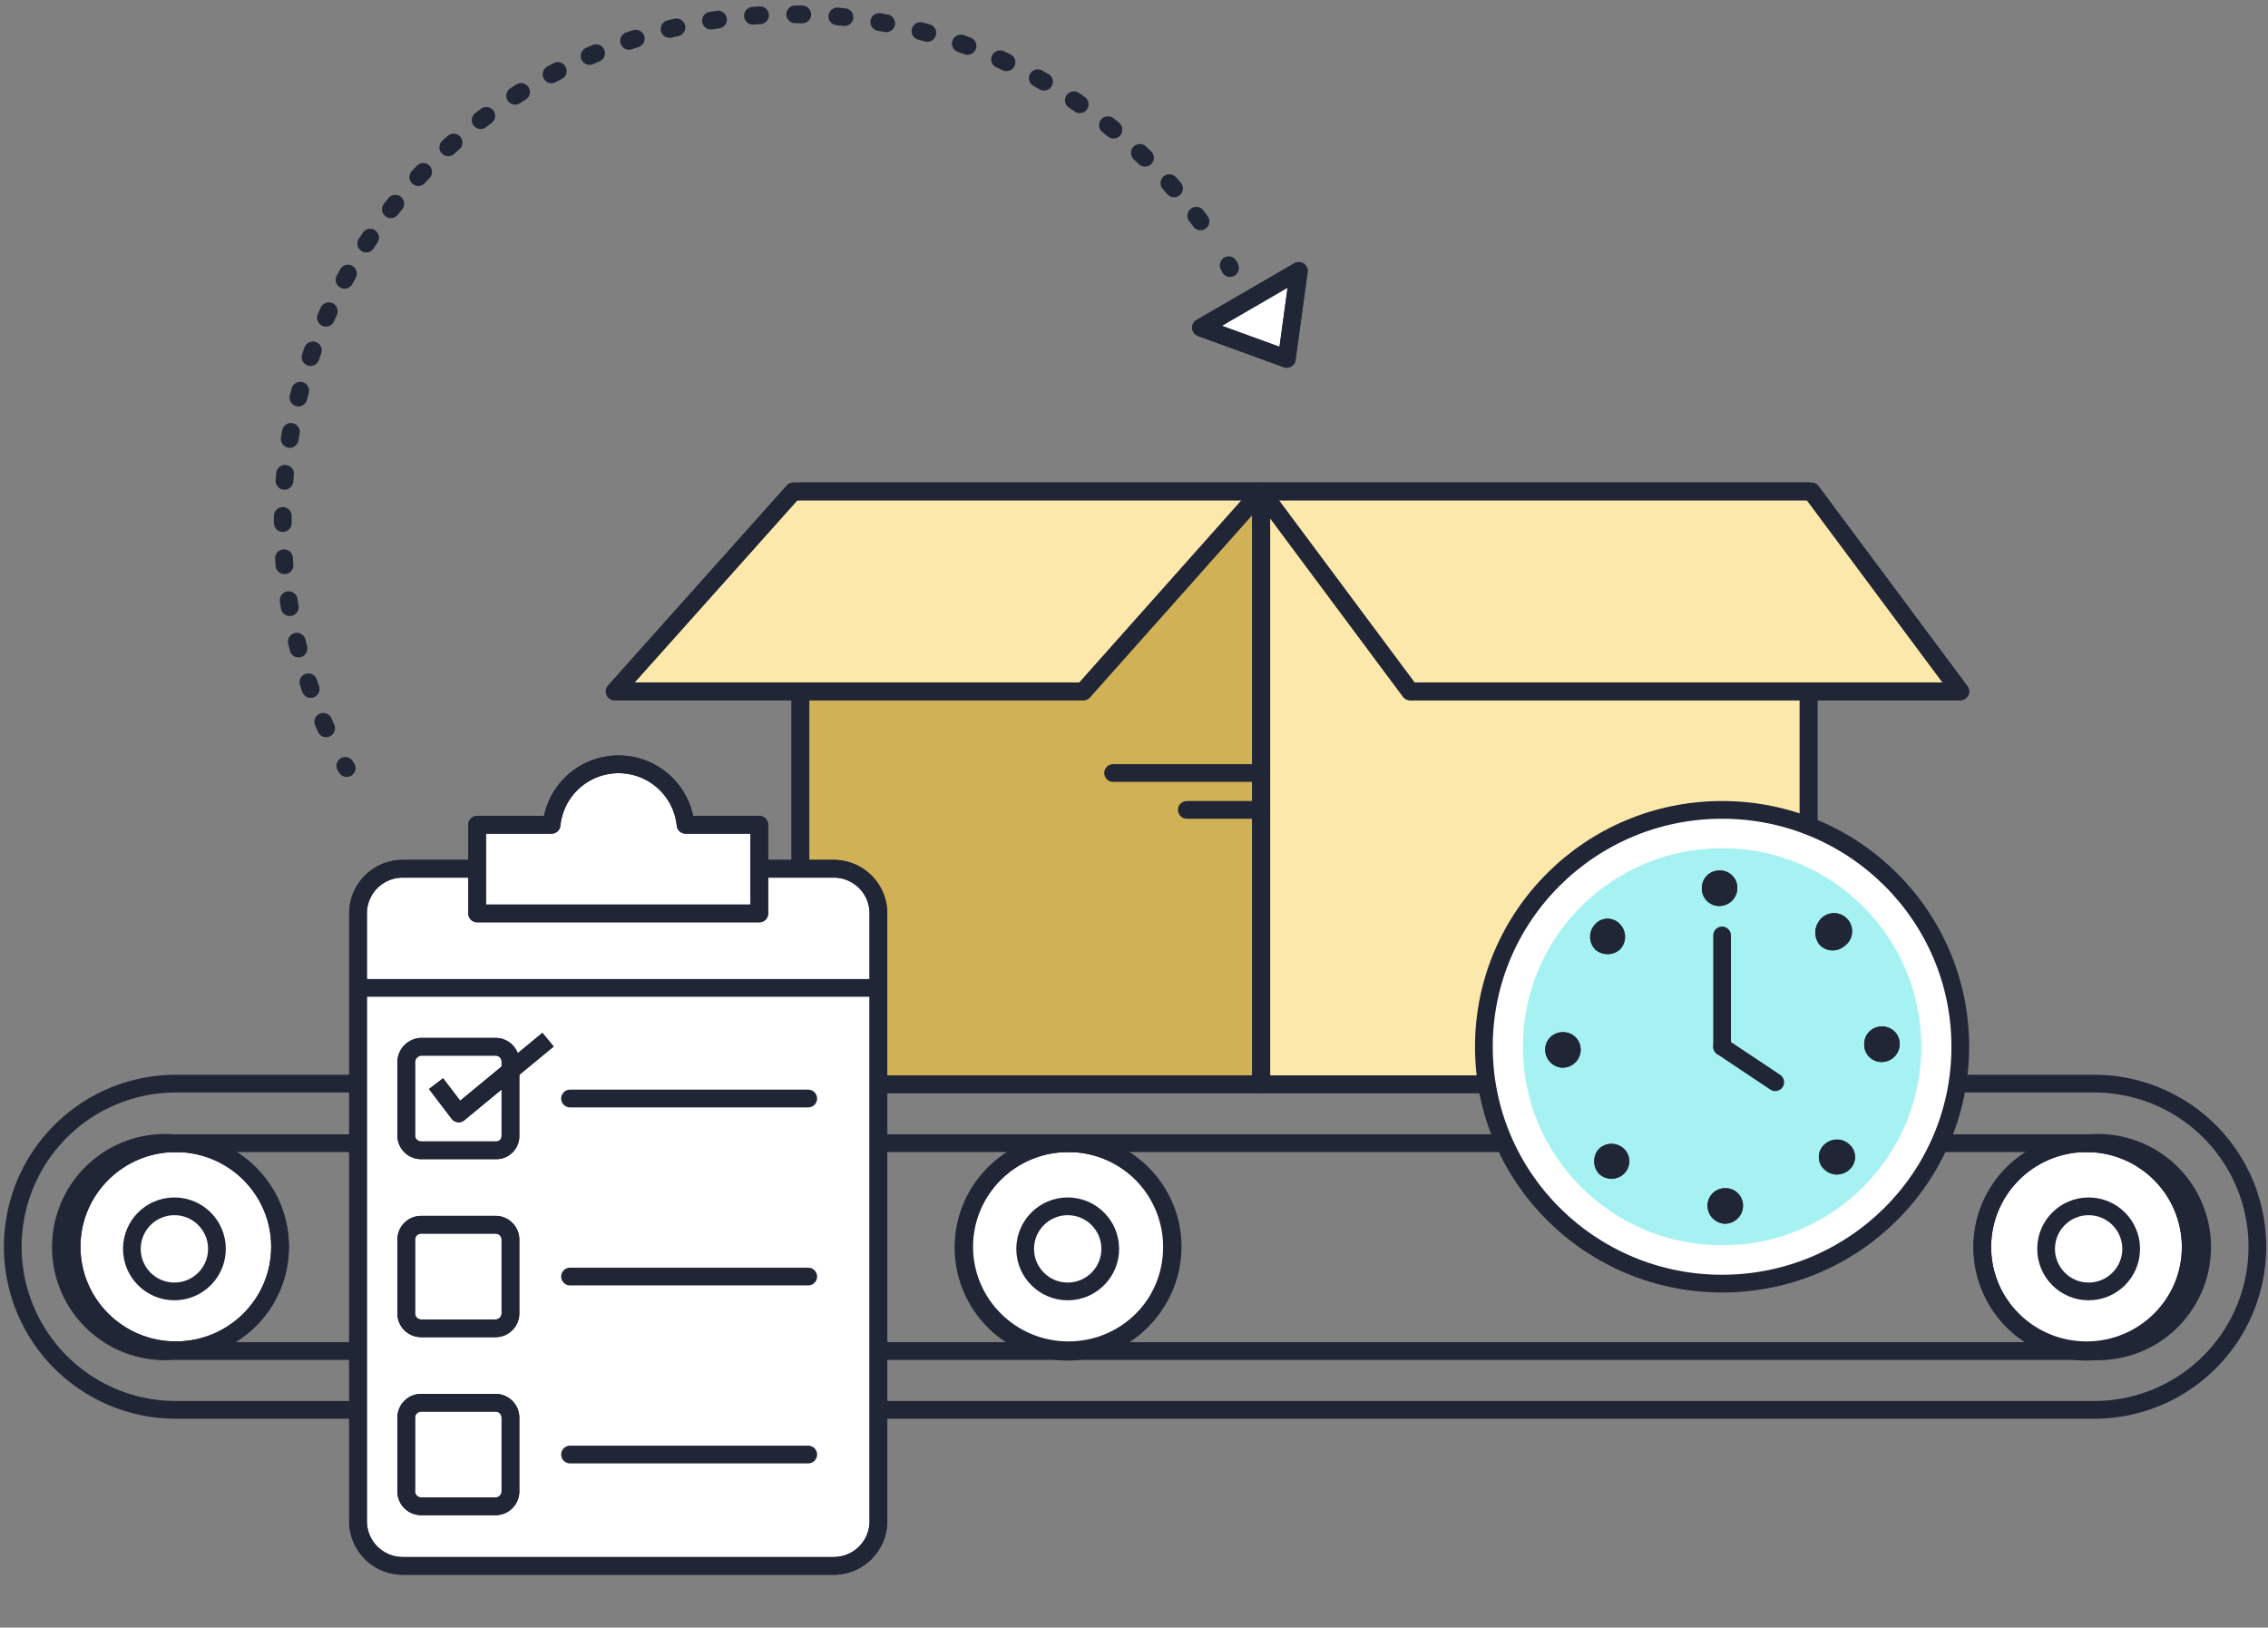 <svg xmlns="http://www.w3.org/2000/svg" xmlns:xlink="http://www.w3.org/1999/xlink" viewBox="0 0 319.9 229.5"><rect x="0" y="0" width="319.9" height="229.5" fill="#808080" stroke="none"/><defs><style>.cls-1,.cls-16,.cls-17,.cls-2,.cls-34,.cls-7{fill:none;}.cls-1,.cls-10,.cls-13,.cls-16,.cls-17,.cls-2,.cls-21,.cls-3,.cls-5,.cls-7{stroke:#212637;stroke-linejoin:round;stroke-width:2.5px;}.cls-2{clip-rule:evenodd;}.cls-11,.cls-3{fill:#fffaf1;}.cls-4{clip-path:url(#clip-path);}.cls-5{fill:#fff;}.cls-6{clip-path:url(#clip-path-2);}.cls-7{fill-rule:evenodd;}.cls-8{clip-path:url(#clip-path-3);}.cls-9{clip-path:url(#clip-path-4);}.cls-10{fill:#d1b155;}.cls-12{clip-path:url(#clip-path-5);}.cls-13{fill:#fde8ab;}.cls-14{clip-path:url(#clip-path-6);}.cls-15{clip-path:url(#clip-path-7);}.cls-16,.cls-17{stroke-linecap:round;}.cls-17{stroke-dasharray:1 4.96;}.cls-18{clip-path:url(#clip-path-8);}.cls-19{fill:#a6f2f3;}.cls-20{clip-path:url(#clip-path-9);}.cls-22{clip-path:url(#clip-path-10);}.cls-23{clip-path:url(#clip-path-11);}.cls-24{clip-path:url(#clip-path-12);}.cls-25{clip-path:url(#clip-path-13);}.cls-26{clip-path:url(#clip-path-14);}.cls-27{clip-path:url(#clip-path-15);}.cls-28{clip-path:url(#clip-path-16);}.cls-29{clip-path:url(#clip-path-17);}.cls-30{clip-path:url(#clip-path-18);}.cls-31{clip-path:url(#clip-path-19);}.cls-32{clip-path:url(#clip-path-20);}.cls-33{clip-path:url(#clip-path-21);}</style><clipPath id="clip-path"><ellipse class="cls-1" cx="24.8" cy="175.8" rx="14.7" ry="14.6"/></clipPath><clipPath id="clip-path-2"><path class="cls-2" d="M165.3,175.8a14.7,14.7,0,1,1-14.6-14.6,14.6,14.6,0,0,1,14.6,14.6"/></clipPath><clipPath id="clip-path-3"><path class="cls-2" d="M309,175.8a14.7,14.7,0,1,1-14.7-14.6A14.7,14.7,0,0,1,309,175.8"/></clipPath><clipPath id="clip-path-4"><rect class="cls-1" x="112.9" y="69.3" width="65" height="83.58"/></clipPath><clipPath id="clip-path-5"><rect class="cls-3" x="177.9" y="69.3" width="77.2" height="83.58"/></clipPath><clipPath id="clip-path-6"><polygon class="cls-2" points="276.5 97.5 198.9 97.5 177.9 69.3 255.5 69.3 276.5 97.5"/></clipPath><clipPath id="clip-path-7"><polygon class="cls-2" points="86.7 97.5 152.8 97.5 177.9 69.3 111.9 69.3 86.7 97.5"/></clipPath><clipPath id="clip-path-8"><polygon class="cls-2" points="169.4 46.2 181.5 50.6 183.2 38.2 169.4 46.2"/></clipPath><clipPath id="clip-path-9"><path class="cls-2" d="M243.8,125.2a1.3,1.3,0,0,1-1.3,1.3,1.2,1.2,0,0,1-1.2-1.3,1.2,1.2,0,0,1,1.2-1.2,1.2,1.2,0,0,1,1.3,1.2"/></clipPath><clipPath id="clip-path-10"><path class="cls-2" d="M265.4,148.5a1.2,1.2,0,0,1-1.2-1.3,1.2,1.2,0,0,1,1.2-1.2,1.2,1.2,0,0,1,1.3,1.2,1.3,1.3,0,0,1-1.3,1.3"/></clipPath><clipPath id="clip-path-11"><path class="cls-2" d="M242.1,170a1.2,1.2,0,0,1,1.2-1.2,1.2,1.2,0,0,1,1.3,1.2,1.3,1.3,0,0,1-1.3,1.3,1.3,1.3,0,0,1-1.2-1.3"/></clipPath><clipPath id="clip-path-12"><path class="cls-2" d="M220.4,146.8a1.2,1.2,0,0,1,1.3,1.2,1.3,1.3,0,0,1-1.3,1.3,1.3,1.3,0,0,1-1.2-1.3,1.2,1.2,0,0,1,1.2-1.2"/></clipPath><clipPath id="clip-path-13"><path class="cls-2" d="M227.6,131.2a1.3,1.3,0,0,1,0,1.8,1.4,1.4,0,0,1-1.7,0,1.3,1.3,0,0,1,0-1.8,1.1,1.1,0,0,1,1.7,0"/></clipPath><clipPath id="clip-path-14"><path class="cls-2" d="M259.4,132.4a1.3,1.3,0,0,1-1.8,0,1.5,1.5,0,0,1,0-1.8,1.3,1.3,0,1,1,1.8,1.8"/></clipPath><clipPath id="clip-path-15"><path class="cls-2" d="M258.2,164a1.1,1.1,0,0,1,0-1.7,1.3,1.3,0,0,1,1.8,0,1.1,1.1,0,0,1,0,1.7,1.3,1.3,0,0,1-1.8,0"/></clipPath><clipPath id="clip-path-16"><path class="cls-2" d="M226.4,162.9a1.3,1.3,0,0,1,1.8,0,1.2,1.2,0,0,1,0,1.7,1.3,1.3,0,0,1-1.8,0,1.4,1.4,0,0,1,0-1.7"/></clipPath><clipPath id="clip-path-17"><path class="cls-2" d="M56.8,220.8h60.8a6.3,6.3,0,0,0,6.3-6.3V128.8a6.3,6.3,0,0,0-6.3-6.3H56.8a6.3,6.3,0,0,0-6.3,6.3v85.7a6.3,6.3,0,0,0,6.3,6.3"/></clipPath><clipPath id="clip-path-18"><path class="cls-2" d="M69.9,162.2H59.4a2.1,2.1,0,0,1-2.1-2V149.7a2.2,2.2,0,0,1,2.1-2.1H69.9a2.1,2.1,0,0,1,2.1,2.1v10.5a2,2,0,0,1-2.1,2"/></clipPath><clipPath id="clip-path-19"><path class="cls-2" d="M69.9,187.3H59.4a2.1,2.1,0,0,1-2.1-2.1V174.8a2.1,2.1,0,0,1,2.1-2.1H69.9a2.1,2.1,0,0,1,2.1,2.1v10.4a2.1,2.1,0,0,1-2.1,2.1"/></clipPath><clipPath id="clip-path-20"><path class="cls-2" d="M69.9,212.4H59.4a2.1,2.1,0,0,1-2.1-2.1V199.9a2.1,2.1,0,0,1,2.1-2.1H69.9a2.1,2.1,0,0,1,2.1,2.1v10.4a2.1,2.1,0,0,1-2.1,2.1"/></clipPath><clipPath id="clip-path-21"><path class="cls-2" d="M96.7,116.3a9.5,9.5,0,0,0-18.9,0H67.3v12.5h39.8V116.3Z"/></clipPath></defs><title>order-flow-2</title><g id="Layer_2" data-name="Layer 2"><g id="Layer_1-2" data-name="Layer 1"><g class="cls-4"><rect class="cls-5" x="2.7" y="153.7" width="44.3" height="44.22"/></g><ellipse class="cls-1" cx="24.8" cy="175.8" rx="14.7" ry="14.6"/><ellipse class="cls-1" cx="24.8" cy="175.8" rx="14.7" ry="14.6"/><g class="cls-6"><rect class="cls-5" x="128.5" y="153.7" width="44.3" height="44.22"/></g><path class="cls-7" d="M165.3,175.8a14.7,14.7,0,1,1-14.6-14.6,14.6,14.6,0,0,1,14.6,14.6"/><ellipse class="cls-1" cx="150.7" cy="175.8" rx="14.7" ry="14.6"/><g class="cls-8"><rect class="cls-5" x="272.1" y="153.7" width="44.3" height="44.22"/></g><path class="cls-7" d="M309,175.8a14.7,14.7,0,1,1-14.7-14.6A14.7,14.7,0,0,1,309,175.8"/><ellipse class="cls-1" cx="294.3" cy="175.8" rx="14.7" ry="14.6"/><path class="cls-1" d="M263.9,152.8h31.5a23,23,0,0,1,0,46H24.8a23,23,0,0,1,0-46H263.9Z"/><path class="cls-1" d="M172.4,161.2H294.7a14.7,14.7,0,1,1,0,29.3H24.5a14.7,14.7,0,1,1,0-29.3H172.4Z"/><g class="cls-9"><rect class="cls-10" x="105.4" y="61.8" width="80" height="98.54"/></g><rect class="cls-1" x="112.9" y="69.3" width="65" height="83.58"/><rect class="cls-11" x="177.9" y="69.3" width="77.2" height="83.58"/><g class="cls-12"><rect class="cls-13" x="169" y="61.8" width="94.9" height="98.54"/></g><rect class="cls-1" x="177.9" y="69.3" width="77.2" height="83.58"/><rect class="cls-1" x="112.9" y="69.3" width="65" height="83.58"/><rect class="cls-1" x="177.9" y="69.3" width="77.2" height="83.58"/><g class="cls-14"><rect class="cls-13" x="170.4" y="61.8" width="113.5" height="43.17"/></g><polygon class="cls-7" points="276.5 97.5 198.9 97.5 177.9 69.3 255.5 69.3 276.5 97.5"/><polygon class="cls-1" points="276.5 97.5 198.9 97.5 177.9 69.3 255.5 69.3 276.5 97.5"/><g class="cls-15"><rect class="cls-13" x="79.2" y="61.8" width="106.2" height="43.17"/></g><polygon class="cls-7" points="86.7 97.5 152.8 97.5 177.9 69.3 111.9 69.3 86.7 97.5"/><polygon class="cls-1" points="86.7 97.5 152.8 97.5 177.9 69.3 111.9 69.3 86.7 97.5"/><path class="cls-16" d="M48.9,108.3l-.2-.3"/><path class="cls-17" d="M46,102.7A71.7,71.7,0,0,1,171.8,34.8"/><path class="cls-16" d="M173.3,37.4l.2.4"/><g class="cls-18"><rect class="cls-5" x="161.9" y="30.7" width="28.8" height="27.34"/></g><polygon class="cls-7" points="169.4 46.2 181.5 50.6 183.2 38.2 169.4 46.2"/><polygon class="cls-1" points="169.4 46.2 181.5 50.6 183.2 38.2 169.4 46.2"/><ellipse class="cls-5" cx="242.9" cy="147.6" rx="33.6" ry="33.4"/><ellipse class="cls-19" cx="242.9" cy="147.6" rx="28.1" ry="28"/><line class="cls-16" x1="242.9" y1="131.9" x2="242.9" y2="147.6"/><line class="cls-16" x1="250.4" y1="152.6" x2="242.9" y2="147.6"/><g class="cls-20"><rect class="cls-21" x="233.8" y="116.5" width="17.5" height="17.45"/></g><path class="cls-7" d="M243.8,125.2a1.3,1.3,0,0,1-1.3,1.3,1.2,1.2,0,0,1-1.2-1.3,1.2,1.2,0,0,1,1.2-1.2,1.2,1.2,0,0,1,1.3,1.2"/><path class="cls-1" d="M243.8,125.2a1.3,1.3,0,0,1-1.3,1.3,1.2,1.2,0,0,1-1.2-1.3,1.2,1.2,0,0,1,1.2-1.2A1.2,1.2,0,0,1,243.8,125.2Z"/><g class="cls-22"><rect class="cls-21" x="256.7" y="138.5" width="17.5" height="17.45"/></g><path class="cls-7" d="M265.4,148.5a1.2,1.2,0,0,1-1.2-1.3,1.2,1.2,0,0,1,1.2-1.2,1.2,1.2,0,0,1,1.3,1.2,1.3,1.3,0,0,1-1.3,1.3"/><path class="cls-1" d="M265.4,148.5a1.2,1.2,0,0,1-1.2-1.3,1.2,1.2,0,0,1,1.2-1.2,1.2,1.2,0,0,1,1.3,1.2A1.3,1.3,0,0,1,265.4,148.5Z"/><g class="cls-23"><rect class="cls-21" x="234.6" y="161.3" width="17.5" height="17.45"/></g><path class="cls-7" d="M242.1,170a1.2,1.2,0,0,1,1.2-1.2,1.2,1.2,0,0,1,1.3,1.2,1.3,1.3,0,0,1-1.3,1.3,1.3,1.3,0,0,1-1.2-1.3"/><path class="cls-1" d="M242.1,170a1.2,1.2,0,0,1,1.2-1.2,1.2,1.2,0,0,1,1.3,1.2,1.3,1.3,0,0,1-1.3,1.3A1.3,1.3,0,0,1,242.1,170Z"/><g class="cls-24"><rect class="cls-21" x="211.7" y="139.3" width="17.5" height="17.45"/></g><path class="cls-7" d="M220.4,146.8a1.2,1.2,0,0,1,1.3,1.2,1.3,1.3,0,0,1-1.3,1.3,1.3,1.3,0,0,1-1.2-1.3,1.2,1.2,0,0,1,1.2-1.2"/><path class="cls-1" d="M220.4,146.8a1.2,1.2,0,0,1,1.3,1.2,1.3,1.3,0,0,1-1.3,1.3,1.3,1.3,0,0,1-1.2-1.3A1.2,1.2,0,0,1,220.4,146.8Z"/><g class="cls-25"><rect class="cls-21" x="218" y="123.3" width="17.5" height="17.45"/></g><path class="cls-7" d="M227.6,131.2a1.3,1.3,0,0,1,0,1.8,1.4,1.4,0,0,1-1.7,0,1.3,1.3,0,0,1,0-1.8,1.1,1.1,0,0,1,1.7,0"/><path class="cls-1" d="M227.6,131.2a1.3,1.3,0,0,1,0,1.8,1.4,1.4,0,0,1-1.7,0,1.3,1.3,0,0,1,0-1.8A1.1,1.1,0,0,1,227.6,131.2Z"/><g class="cls-26"><rect class="cls-21" x="249.8" y="122.8" width="17.5" height="17.45"/></g><path class="cls-7" d="M259.4,132.4a1.3,1.3,0,0,1-1.8,0,1.5,1.5,0,0,1,0-1.8,1.3,1.3,0,1,1,1.8,1.8"/><path class="cls-1" d="M259.4,132.4a1.3,1.3,0,0,1-1.8,0,1.5,1.5,0,0,1,0-1.8,1.3,1.3,0,1,1,1.8,1.8Z"/><g class="cls-27"><rect class="cls-21" x="250.4" y="154.4" width="17.5" height="17.45"/></g><path class="cls-7" d="M258.2,164a1.1,1.1,0,0,1,0-1.7,1.3,1.3,0,0,1,1.8,0,1.1,1.1,0,0,1,0,1.7,1.3,1.3,0,0,1-1.8,0"/><path class="cls-1" d="M258.2,164a1.1,1.1,0,0,1,0-1.7,1.3,1.3,0,0,1,1.8,0,1.1,1.1,0,0,1,0,1.7A1.3,1.3,0,0,1,258.2,164Z"/><g class="cls-28"><rect class="cls-21" x="218.6" y="155" width="17.5" height="17.45"/></g><path class="cls-7" d="M226.4,162.9a1.3,1.3,0,0,1,1.8,0,1.2,1.2,0,0,1,0,1.7,1.3,1.3,0,0,1-1.8,0,1.4,1.4,0,0,1,0-1.7"/><path class="cls-1" d="M226.4,162.9a1.3,1.3,0,0,1,1.8,0,1.2,1.2,0,0,1,0,1.7,1.3,1.3,0,0,1-1.8,0A1.4,1.4,0,0,1,226.4,162.9Z"/><line class="cls-16" x1="177.9" y1="109" x2="157" y2="109"/><line class="cls-16" x1="177.9" y1="114.2" x2="167.4" y2="114.2"/><line class="cls-16" x1="112.9" y1="137.2" x2="107.7" y2="137.2"/><line class="cls-16" x1="112.9" y1="132" x2="104.5" y2="132"/><line class="cls-16" x1="112.9" y1="142.4" x2="109.8" y2="142.4"/><g class="cls-29"><rect class="cls-5" x="43" y="115.1" width="88.4" height="113.17"/></g><path class="cls-7" d="M56.8,220.8h60.8a6.3,6.3,0,0,0,6.3-6.3V128.8a6.3,6.3,0,0,0-6.3-6.3H56.8a6.3,6.3,0,0,0-6.3,6.3v85.7a6.3,6.3,0,0,0,6.3,6.3"/><path class="cls-1" d="M56.8,220.8h60.8a6.3,6.3,0,0,0,6.3-6.3V128.8a6.3,6.3,0,0,0-6.3-6.3H56.8a6.3,6.3,0,0,0-6.3,6.3v85.7A6.3,6.3,0,0,0,56.8,220.8Z"/><line class="cls-1" x1="123.4" y1="139.3" x2="50" y2="139.3"/><g class="cls-30"><rect class="cls-5" x="49.9" y="140.1" width="29.6" height="29.59"/></g><path class="cls-7" d="M69.9,162.2H59.4a2.1,2.1,0,0,1-2.1-2V149.7a2.2,2.2,0,0,1,2.1-2.1H69.9a2.1,2.1,0,0,1,2.1,2.1v10.5a2,2,0,0,1-2.1,2"/><path class="cls-1" d="M69.9,162.2H59.4a2.1,2.1,0,0,1-2.1-2V149.7a2.2,2.2,0,0,1,2.1-2.1H69.9a2.1,2.1,0,0,1,2.1,2.1v10.5A2,2,0,0,1,69.9,162.2Z"/><line class="cls-16" x1="80.4" y1="154.9" x2="114" y2="154.9"/><g class="cls-31"><rect class="cls-5" x="49.9" y="165.2" width="29.6" height="29.59"/></g><path class="cls-7" d="M69.9,187.3H59.4a2.1,2.1,0,0,1-2.1-2.1V174.8a2.1,2.1,0,0,1,2.1-2.1H69.9a2.1,2.1,0,0,1,2.1,2.1v10.4a2.1,2.1,0,0,1-2.1,2.1"/><path class="cls-1" d="M69.9,187.3H59.4a2.1,2.1,0,0,1-2.1-2.1V174.8a2.1,2.1,0,0,1,2.1-2.1H69.9a2.1,2.1,0,0,1,2.1,2.1v10.4A2.1,2.1,0,0,1,69.9,187.3Z"/><line class="cls-16" x1="80.4" y1="180" x2="114" y2="180"/><g class="cls-32"><rect class="cls-5" x="49.9" y="190.3" width="29.6" height="29.59"/></g><path class="cls-7" d="M69.9,212.4H59.4a2.1,2.1,0,0,1-2.1-2.1V199.9a2.1,2.1,0,0,1,2.1-2.1H69.9a2.1,2.1,0,0,1,2.1,2.1v10.4a2.1,2.1,0,0,1-2.1,2.1"/><path class="cls-1" d="M69.9,212.4H59.4a2.1,2.1,0,0,1-2.1-2.1V199.9a2.1,2.1,0,0,1,2.1-2.1H69.9a2.1,2.1,0,0,1,2.1,2.1v10.4A2.1,2.1,0,0,1,69.9,212.4Z"/><line class="cls-16" x1="80.4" y1="205.1" x2="114" y2="205.1"/><g class="cls-33"><rect class="cls-5" x="59.8" y="99.4" width="54.8" height="36.9"/></g><path class="cls-7" d="M96.7,116.3a9.5,9.5,0,0,0-18.9,0H67.3v12.5h39.8V116.3Z"/><path class="cls-1" d="M96.7,116.3a9.5,9.5,0,0,0-18.9,0H67.3v12.5h39.8V116.3Z"/><polyline class="cls-1" points="61.5 152.8 64.7 157 77.3 146.6"/><polyline class="cls-1" points="61.5 152.8 64.7 157 77.3 146.6"/><circle class="cls-1" cx="24.6" cy="176.1" r="6"/><circle class="cls-1" cx="150.6" cy="176.1" r="6"/><circle class="cls-1" cx="294.6" cy="176.1" r="6"/><rect class="cls-34" width="319.9" height="222.23"/></g></g></svg>